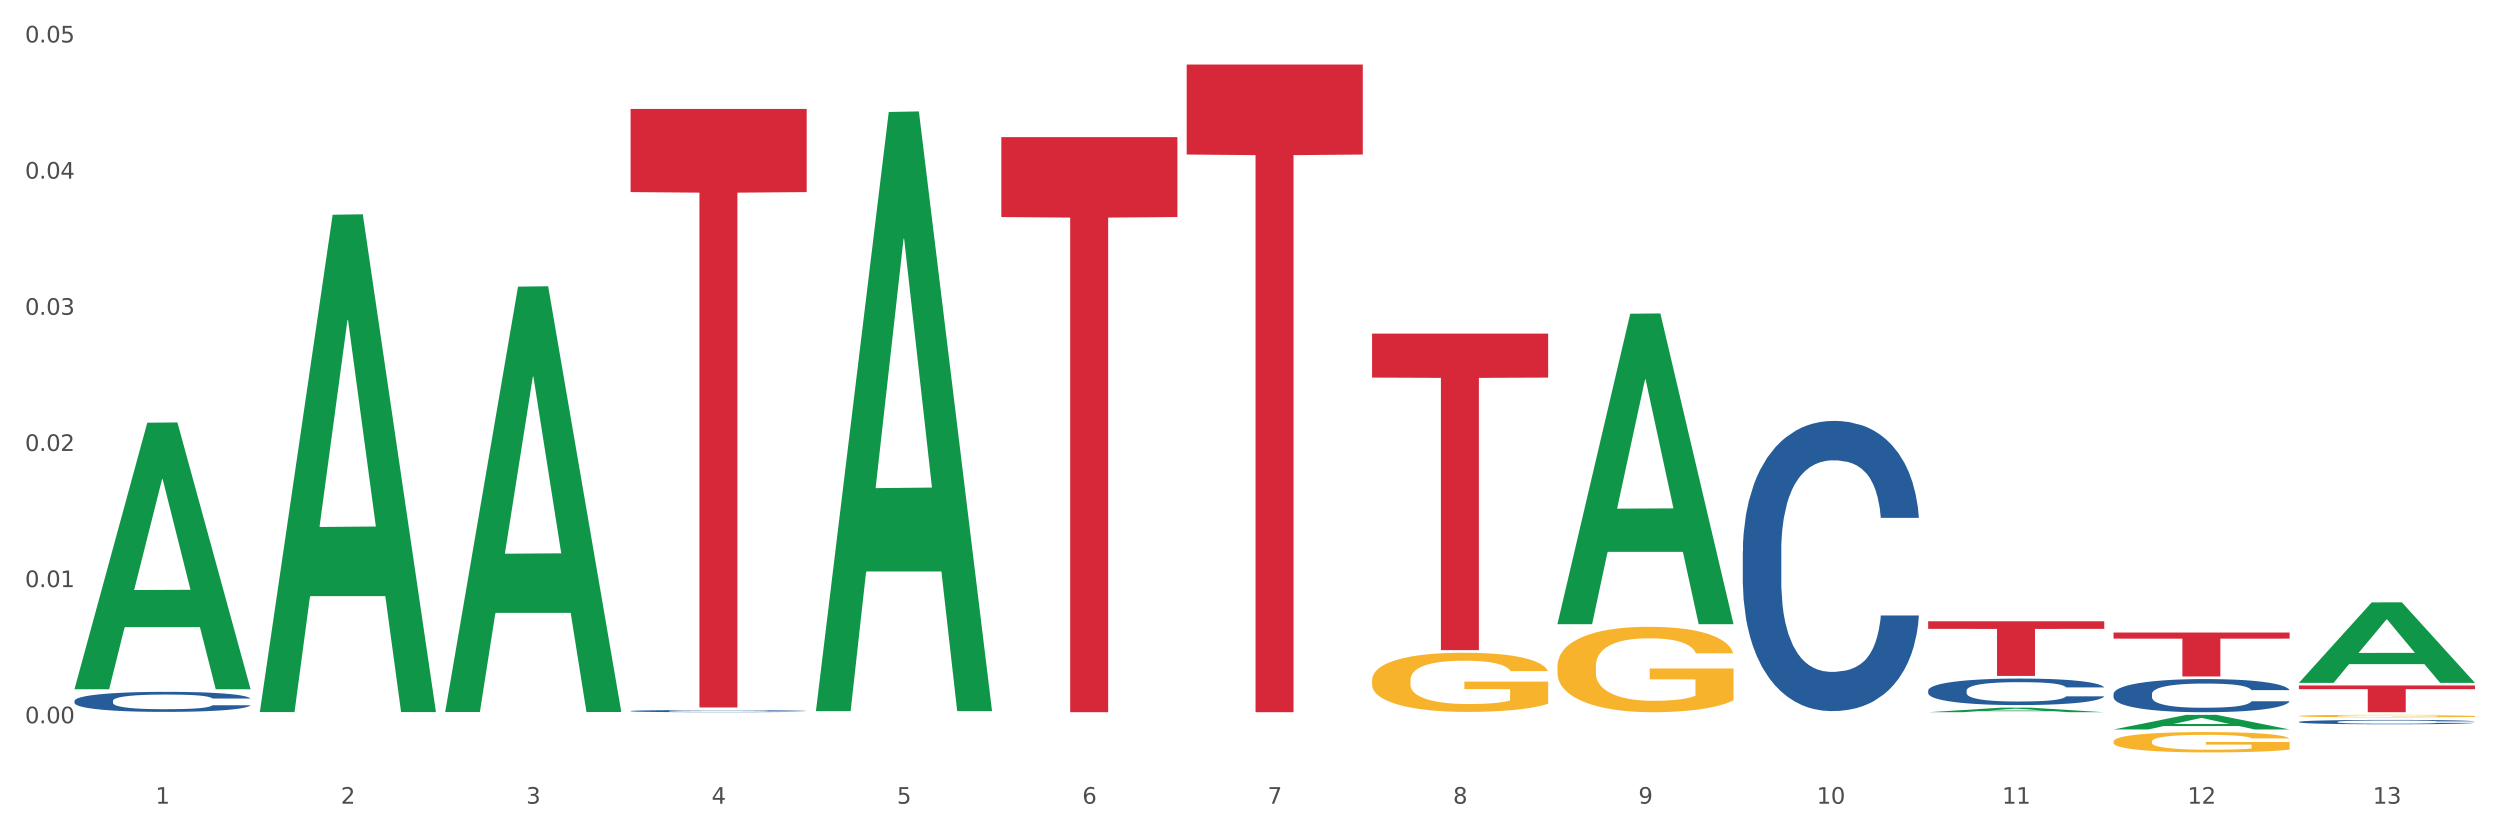 <?xml version="1.0" encoding="utf-8" standalone="no"?>
<!DOCTYPE svg PUBLIC "-//W3C//DTD SVG 1.1//EN"
  "http://www.w3.org/Graphics/SVG/1.1/DTD/svg11.dtd">
<svg xmlns:xlink="http://www.w3.org/1999/xlink" width="1080pt" height="360pt" viewBox="0 0 1080 360" xmlns="http://www.w3.org/2000/svg" version="1.1">
 <rect x="0" y="0" width="1080" height="360" fill="#333333" stroke="none"/>
 <defs>
  <style type="text/css">*{stroke-linejoin: round; stroke-linecap: butt}</style>
 </defs>
 <g id="figure_1">
  <g id="patch_1">
   <path d="M 0 360 
L 1080 360 
L 1080 0 
L 0 0 
z
" style="fill: #ffffff; stroke: #ffffff; stroke-linejoin: miter"/>
  </g>
  <g id="axes_1">
   <g id="matplotlib.axis_1">
    <g id="xtick_1">
     <g id="text_1">
      <!-- 1 -->
      <g style="fill: #4d4d4d" transform="translate(67.159 347.204) scale(0.096 -0.096)">
       <defs>
        <path id="DejaVuSans-31" d="M 794 531 
L 1825 531 
L 1825 4091 
L 703 3866 
L 703 4441 
L 1819 4666 
L 2450 4666 
L 2450 531 
L 3481 531 
L 3481 0 
L 794 0 
L 794 531 
z
" transform="scale(0.016)"/>
       </defs>
       <use xlink:href="#DejaVuSans-31"/>
      </g>
     </g>
    </g>
    <g id="xtick_2">
     <g id="text_2">
      <!-- 2 -->
      <g style="fill: #4d4d4d" transform="translate(147.238 347.204) scale(0.096 -0.096)">
       <defs>
        <path id="DejaVuSans-32" d="M 1228 531 
L 3431 531 
L 3431 0 
L 469 0 
L 469 531 
Q 828 903 1448 1529 
Q 2069 2156 2228 2338 
Q 2531 2678 2651 2914 
Q 2772 3150 2772 3378 
Q 2772 3750 2511 3984 
Q 2250 4219 1831 4219 
Q 1534 4219 1204 4116 
Q 875 4013 500 3803 
L 500 4441 
Q 881 4594 1212 4672 
Q 1544 4750 1819 4750 
Q 2544 4750 2975 4387 
Q 3406 4025 3406 3419 
Q 3406 3131 3298 2873 
Q 3191 2616 2906 2266 
Q 2828 2175 2409 1742 
Q 1991 1309 1228 531 
z
" transform="scale(0.016)"/>
       </defs>
       <use xlink:href="#DejaVuSans-32"/>
      </g>
     </g>
    </g>
    <g id="xtick_3">
     <g id="text_3">
      <!-- 3 -->
      <g style="fill: #4d4d4d" transform="translate(227.317 347.204) scale(0.096 -0.096)">
       <defs>
        <path id="DejaVuSans-33" d="M 2597 2516 
Q 3050 2419 3304 2112 
Q 3559 1806 3559 1356 
Q 3559 666 3084 287 
Q 2609 -91 1734 -91 
Q 1441 -91 1130 -33 
Q 819 25 488 141 
L 488 750 
Q 750 597 1062 519 
Q 1375 441 1716 441 
Q 2309 441 2620 675 
Q 2931 909 2931 1356 
Q 2931 1769 2642 2001 
Q 2353 2234 1838 2234 
L 1294 2234 
L 1294 2753 
L 1863 2753 
Q 2328 2753 2575 2939 
Q 2822 3125 2822 3475 
Q 2822 3834 2567 4026 
Q 2313 4219 1838 4219 
Q 1578 4219 1281 4162 
Q 984 4106 628 3988 
L 628 4550 
Q 988 4650 1302 4700 
Q 1616 4750 1894 4750 
Q 2613 4750 3031 4423 
Q 3450 4097 3450 3541 
Q 3450 3153 3228 2886 
Q 3006 2619 2597 2516 
z
" transform="scale(0.016)"/>
       </defs>
       <use xlink:href="#DejaVuSans-33"/>
      </g>
     </g>
    </g>
    <g id="xtick_4">
     <g id="text_4">
      <!-- 4 -->
      <g style="fill: #4d4d4d" transform="translate(307.396 347.204) scale(0.096 -0.096)">
       <defs>
        <path id="DejaVuSans-34" d="M 2419 4116 
L 825 1625 
L 2419 1625 
L 2419 4116 
z
M 2253 4666 
L 3047 4666 
L 3047 1625 
L 3713 1625 
L 3713 1100 
L 3047 1100 
L 3047 0 
L 2419 0 
L 2419 1100 
L 313 1100 
L 313 1709 
L 2253 4666 
z
" transform="scale(0.016)"/>
       </defs>
       <use xlink:href="#DejaVuSans-34"/>
      </g>
     </g>
    </g>
    <g id="xtick_5">
     <g id="text_5">
      <!-- 5 -->
      <g style="fill: #4d4d4d" transform="translate(387.475 347.204) scale(0.096 -0.096)">
       <defs>
        <path id="DejaVuSans-35" d="M 691 4666 
L 3169 4666 
L 3169 4134 
L 1269 4134 
L 1269 2991 
Q 1406 3038 1543 3061 
Q 1681 3084 1819 3084 
Q 2600 3084 3056 2656 
Q 3513 2228 3513 1497 
Q 3513 744 3044 326 
Q 2575 -91 1722 -91 
Q 1428 -91 1123 -41 
Q 819 9 494 109 
L 494 744 
Q 775 591 1075 516 
Q 1375 441 1709 441 
Q 2250 441 2565 725 
Q 2881 1009 2881 1497 
Q 2881 1984 2565 2268 
Q 2250 2553 1709 2553 
Q 1456 2553 1204 2497 
Q 953 2441 691 2322 
L 691 4666 
z
" transform="scale(0.016)"/>
       </defs>
       <use xlink:href="#DejaVuSans-35"/>
      </g>
     </g>
    </g>
    <g id="xtick_6">
     <g id="text_6">
      <!-- 6 -->
      <g style="fill: #4d4d4d" transform="translate(467.554 347.204) scale(0.096 -0.096)">
       <defs>
        <path id="DejaVuSans-36" d="M 2113 2584 
Q 1688 2584 1439 2293 
Q 1191 2003 1191 1497 
Q 1191 994 1439 701 
Q 1688 409 2113 409 
Q 2538 409 2786 701 
Q 3034 994 3034 1497 
Q 3034 2003 2786 2293 
Q 2538 2584 2113 2584 
z
M 3366 4563 
L 3366 3988 
Q 3128 4100 2886 4159 
Q 2644 4219 2406 4219 
Q 1781 4219 1451 3797 
Q 1122 3375 1075 2522 
Q 1259 2794 1537 2939 
Q 1816 3084 2150 3084 
Q 2853 3084 3261 2657 
Q 3669 2231 3669 1497 
Q 3669 778 3244 343 
Q 2819 -91 2113 -91 
Q 1303 -91 875 529 
Q 447 1150 447 2328 
Q 447 3434 972 4092 
Q 1497 4750 2381 4750 
Q 2619 4750 2861 4703 
Q 3103 4656 3366 4563 
z
" transform="scale(0.016)"/>
       </defs>
       <use xlink:href="#DejaVuSans-36"/>
      </g>
     </g>
    </g>
    <g id="xtick_7">
     <g id="text_7">
      <!-- 7 -->
      <g style="fill: #4d4d4d" transform="translate(547.634 347.204) scale(0.096 -0.096)">
       <defs>
        <path id="DejaVuSans-37" d="M 525 4666 
L 3525 4666 
L 3525 4397 
L 1831 0 
L 1172 0 
L 2766 4134 
L 525 4134 
L 525 4666 
z
" transform="scale(0.016)"/>
       </defs>
       <use xlink:href="#DejaVuSans-37"/>
      </g>
     </g>
    </g>
    <g id="xtick_8">
     <g id="text_8">
      <!-- 8 -->
      <g style="fill: #4d4d4d" transform="translate(627.713 347.204) scale(0.096 -0.096)">
       <defs>
        <path id="DejaVuSans-38" d="M 2034 2216 
Q 1584 2216 1326 1975 
Q 1069 1734 1069 1313 
Q 1069 891 1326 650 
Q 1584 409 2034 409 
Q 2484 409 2743 651 
Q 3003 894 3003 1313 
Q 3003 1734 2745 1975 
Q 2488 2216 2034 2216 
z
M 1403 2484 
Q 997 2584 770 2862 
Q 544 3141 544 3541 
Q 544 4100 942 4425 
Q 1341 4750 2034 4750 
Q 2731 4750 3128 4425 
Q 3525 4100 3525 3541 
Q 3525 3141 3298 2862 
Q 3072 2584 2669 2484 
Q 3125 2378 3379 2068 
Q 3634 1759 3634 1313 
Q 3634 634 3220 271 
Q 2806 -91 2034 -91 
Q 1263 -91 848 271 
Q 434 634 434 1313 
Q 434 1759 690 2068 
Q 947 2378 1403 2484 
z
M 1172 3481 
Q 1172 3119 1398 2916 
Q 1625 2713 2034 2713 
Q 2441 2713 2670 2916 
Q 2900 3119 2900 3481 
Q 2900 3844 2670 4047 
Q 2441 4250 2034 4250 
Q 1625 4250 1398 4047 
Q 1172 3844 1172 3481 
z
" transform="scale(0.016)"/>
       </defs>
       <use xlink:href="#DejaVuSans-38"/>
      </g>
     </g>
    </g>
    <g id="xtick_9">
     <g id="text_9">
      <!-- 9 -->
      <g style="fill: #4d4d4d" transform="translate(707.792 347.204) scale(0.096 -0.096)">
       <defs>
        <path id="DejaVuSans-39" d="M 703 97 
L 703 672 
Q 941 559 1184 500 
Q 1428 441 1663 441 
Q 2288 441 2617 861 
Q 2947 1281 2994 2138 
Q 2813 1869 2534 1725 
Q 2256 1581 1919 1581 
Q 1219 1581 811 2004 
Q 403 2428 403 3163 
Q 403 3881 828 4315 
Q 1253 4750 1959 4750 
Q 2769 4750 3195 4129 
Q 3622 3509 3622 2328 
Q 3622 1225 3098 567 
Q 2575 -91 1691 -91 
Q 1453 -91 1209 -44 
Q 966 3 703 97 
z
M 1959 2075 
Q 2384 2075 2632 2365 
Q 2881 2656 2881 3163 
Q 2881 3666 2632 3958 
Q 2384 4250 1959 4250 
Q 1534 4250 1286 3958 
Q 1038 3666 1038 3163 
Q 1038 2656 1286 2365 
Q 1534 2075 1959 2075 
z
" transform="scale(0.016)"/>
       </defs>
       <use xlink:href="#DejaVuSans-39"/>
      </g>
     </g>
    </g>
    <g id="xtick_10">
     <g id="text_10">
      <!-- 10 -->
      <g style="fill: #4d4d4d" transform="translate(784.817 347.204) scale(0.096 -0.096)">
       <defs>
        <path id="DejaVuSans-30" d="M 2034 4250 
Q 1547 4250 1301 3770 
Q 1056 3291 1056 2328 
Q 1056 1369 1301 889 
Q 1547 409 2034 409 
Q 2525 409 2770 889 
Q 3016 1369 3016 2328 
Q 3016 3291 2770 3770 
Q 2525 4250 2034 4250 
z
M 2034 4750 
Q 2819 4750 3233 4129 
Q 3647 3509 3647 2328 
Q 3647 1150 3233 529 
Q 2819 -91 2034 -91 
Q 1250 -91 836 529 
Q 422 1150 422 2328 
Q 422 3509 836 4129 
Q 1250 4750 2034 4750 
z
" transform="scale(0.016)"/>
       </defs>
       <use xlink:href="#DejaVuSans-31"/>
       <use xlink:href="#DejaVuSans-30" transform="translate(63.623 0)"/>
      </g>
     </g>
    </g>
    <g id="xtick_11">
     <g id="text_11">
      <!-- 11 -->
      <g style="fill: #4d4d4d" transform="translate(864.896 347.204) scale(0.096 -0.096)">
       <use xlink:href="#DejaVuSans-31"/>
       <use xlink:href="#DejaVuSans-31" transform="translate(63.623 0)"/>
      </g>
     </g>
    </g>
    <g id="xtick_12">
     <g id="text_12">
      <!-- 12 -->
      <g style="fill: #4d4d4d" transform="translate(944.975 347.204) scale(0.096 -0.096)">
       <use xlink:href="#DejaVuSans-31"/>
       <use xlink:href="#DejaVuSans-32" transform="translate(63.623 0)"/>
      </g>
     </g>
    </g>
    <g id="xtick_13">
     <g id="text_13">
      <!-- 13 -->
      <g style="fill: #4d4d4d" transform="translate(1025.054 347.204) scale(0.096 -0.096)">
       <use xlink:href="#DejaVuSans-31"/>
       <use xlink:href="#DejaVuSans-33" transform="translate(63.623 0)"/>
      </g>
     </g>
    </g>
    <g id="xtick_14"/>
    <g id="xtick_15"/>
    <g id="xtick_16"/>
    <g id="xtick_17"/>
    <g id="xtick_18"/>
    <g id="xtick_19"/>
    <g id="xtick_20"/>
    <g id="xtick_21"/>
    <g id="xtick_22"/>
    <g id="xtick_23"/>
    <g id="xtick_24"/>
    <g id="xtick_25"/>
   </g>
   <g id="matplotlib.axis_2">
    <g id="ytick_1">
     <g id="text_14">
      <!-- 0.00 -->
      <g style="fill: #4d4d4d" transform="translate(10.8 312.454) scale(0.096 -0.096)">
       <defs>
        <path id="DejaVuSans-2e" d="M 684 794 
L 1344 794 
L 1344 0 
L 684 0 
L 684 794 
z
" transform="scale(0.016)"/>
       </defs>
       <use xlink:href="#DejaVuSans-30"/>
       <use xlink:href="#DejaVuSans-2e" transform="translate(63.623 0)"/>
       <use xlink:href="#DejaVuSans-30" transform="translate(95.41 0)"/>
       <use xlink:href="#DejaVuSans-30" transform="translate(159.033 0)"/>
      </g>
     </g>
    </g>
    <g id="ytick_2">
     <g id="text_15">
      <!-- 0.01 -->
      <g style="fill: #4d4d4d" transform="translate(10.8 253.633) scale(0.096 -0.096)">
       <use xlink:href="#DejaVuSans-30"/>
       <use xlink:href="#DejaVuSans-2e" transform="translate(63.623 0)"/>
       <use xlink:href="#DejaVuSans-30" transform="translate(95.41 0)"/>
       <use xlink:href="#DejaVuSans-31" transform="translate(159.033 0)"/>
      </g>
     </g>
    </g>
    <g id="ytick_3">
     <g id="text_16">
      <!-- 0.02 -->
      <g style="fill: #4d4d4d" transform="translate(10.8 194.813) scale(0.096 -0.096)">
       <use xlink:href="#DejaVuSans-30"/>
       <use xlink:href="#DejaVuSans-2e" transform="translate(63.623 0)"/>
       <use xlink:href="#DejaVuSans-30" transform="translate(95.41 0)"/>
       <use xlink:href="#DejaVuSans-32" transform="translate(159.033 0)"/>
      </g>
     </g>
    </g>
    <g id="ytick_4">
     <g id="text_17">
      <!-- 0.03 -->
      <g style="fill: #4d4d4d" transform="translate(10.8 135.992) scale(0.096 -0.096)">
       <use xlink:href="#DejaVuSans-30"/>
       <use xlink:href="#DejaVuSans-2e" transform="translate(63.623 0)"/>
       <use xlink:href="#DejaVuSans-30" transform="translate(95.41 0)"/>
       <use xlink:href="#DejaVuSans-33" transform="translate(159.033 0)"/>
      </g>
     </g>
    </g>
    <g id="ytick_5">
     <g id="text_18">
      <!-- 0.04 -->
      <g style="fill: #4d4d4d" transform="translate(10.8 77.171) scale(0.096 -0.096)">
       <use xlink:href="#DejaVuSans-30"/>
       <use xlink:href="#DejaVuSans-2e" transform="translate(63.623 0)"/>
       <use xlink:href="#DejaVuSans-30" transform="translate(95.41 0)"/>
       <use xlink:href="#DejaVuSans-34" transform="translate(159.033 0)"/>
      </g>
     </g>
    </g>
    <g id="ytick_6">
     <g id="text_19">
      <!-- 0.05 -->
      <g style="fill: #4d4d4d" transform="translate(10.8 18.351) scale(0.096 -0.096)">
       <use xlink:href="#DejaVuSans-30"/>
       <use xlink:href="#DejaVuSans-2e" transform="translate(63.623 0)"/>
       <use xlink:href="#DejaVuSans-30" transform="translate(95.41 0)"/>
       <use xlink:href="#DejaVuSans-35" transform="translate(159.033 0)"/>
      </g>
     </g>
    </g>
    <g id="ytick_7"/>
    <g id="ytick_8"/>
    <g id="ytick_9"/>
    <g id="ytick_10"/>
    <g id="ytick_11"/>
   </g>
   <g id="PolyCollection_1">
    <path d="M 32.175 297.533 
L 32.253 297.425 
L 63.625 182.605 
L 76.644 182.497 
L 108.25 297.75 
L 93.192 297.75 
L 86.369 270.911 
L 53.978 270.911 
L 53.743 271.344 
L 47.155 297.75 
L 32.175 297.75 
L 32.175 297.533 
L 58.056 254.895 
L 82.291 254.787 
L 70.291 207.062 
L 70.134 206.846 
L 69.977 207.171 
L 57.978 254.787 
L 58.056 254.895 
L 32.175 297.533 
z
" clip-path="url(#p157eb6a5cd)" style="fill: #109648"/>
    <path d="M 993.125 296.129 
L 1069.2 296.129 
L 1069.2 297.735 
L 1039.275 297.746 
L 1039.275 307.683 
L 1022.87 307.683 
L 1022.87 297.746 
L 993.125 297.735 
L 993.125 296.14 
L 993.125 296.129 
z
" clip-path="url(#p157eb6a5cd)" style="fill: #d62839"/>
    <path d="M 913.046 273.251 
L 989.121 273.251 
L 989.121 275.888 
L 959.196 275.906 
L 959.196 292.229 
L 942.791 292.229 
L 942.791 275.906 
L 913.046 275.888 
L 913.046 273.269 
L 913.046 273.251 
z
" clip-path="url(#p157eb6a5cd)" style="fill: #d62839"/>
    <path d="M 993.125 309.303 
L 993.215 309.302 
L 993.215 309.267 
L 993.394 309.236 
L 994.292 309.163 
L 995.64 309.102 
L 996.628 309.07 
L 997.616 309.043 
L 998.783 309.017 
L 1000.22 308.989 
L 1002.825 308.949 
L 1004.442 308.929 
L 1006.418 308.907 
L 1010.01 308.876 
L 1012.615 308.858 
L 1015.31 308.843 
L 1019.711 308.826 
L 1022.585 308.818 
L 1025.639 308.812 
L 1029.321 308.808 
L 1032.105 308.807 
L 1038.213 308.81 
L 1043.422 308.819 
L 1045.937 308.826 
L 1049.171 308.837 
L 1050.877 308.845 
L 1053.662 308.861 
L 1056.536 308.881 
L 1058.512 308.899 
L 1061.476 308.932 
L 1063.721 308.966 
L 1065.787 309.007 
L 1066.865 309.035 
L 1067.673 309.062 
L 1068.392 309.092 
L 1069.11 309.14 
L 1052.943 309.14 
L 1052.314 309.106 
L 1051.326 309.074 
L 1049.889 309.042 
L 1048.632 309.023 
L 1046.476 308.998 
L 1044.5 308.982 
L 1042.434 308.971 
L 1039.92 308.961 
L 1037.944 308.956 
L 1035.159 308.952 
L 1029.68 308.953 
L 1025.998 308.961 
L 1023.483 308.971 
L 1021.866 308.979 
L 1020.429 308.989 
L 1018.813 309.003 
L 1016.926 309.024 
L 1015.579 309.042 
L 1014.232 309.066 
L 1013.154 309.089 
L 1012.166 309.117 
L 1011.358 309.146 
L 1010.729 309.177 
L 1010.19 309.214 
L 1009.741 309.276 
L 1009.741 309.41 
L 1009.921 309.44 
L 1010.37 309.481 
L 1010.909 309.511 
L 1011.807 309.547 
L 1012.615 309.572 
L 1014.142 309.607 
L 1015.849 309.636 
L 1017.196 309.655 
L 1018.543 309.671 
L 1020.878 309.692 
L 1023.483 309.71 
L 1025.728 309.721 
L 1028.782 309.731 
L 1030.848 309.735 
L 1032.644 309.736 
L 1037.045 309.736 
L 1040.189 309.734 
L 1043.692 309.727 
L 1046.386 309.718 
L 1048.632 309.707 
L 1051.147 309.689 
L 1052.763 309.673 
L 1052.763 309.468 
L 1033.004 309.467 
L 1033.004 309.331 
L 1069.2 309.331 
L 1069.2 309.731 
L 1067.673 309.751 
L 1065.967 309.77 
L 1064.17 309.786 
L 1061.476 309.807 
L 1058.242 309.827 
L 1055.368 309.84 
L 1052.314 309.852 
L 1048.722 309.863 
L 1044.051 309.873 
L 1041.177 309.877 
L 1037.584 309.88 
L 1033.363 309.881 
L 1029.68 309.879 
L 1026.088 309.874 
L 1022.315 309.865 
L 1018.633 309.852 
L 1015.849 309.839 
L 1013.064 309.824 
L 1010.1 309.803 
L 1007.765 309.784 
L 1005.969 309.766 
L 1003.993 309.743 
L 1001.837 309.714 
L 1000.22 309.687 
L 998.783 309.66 
L 997.256 309.625 
L 996.179 309.594 
L 995.101 309.556 
L 994.472 309.528 
L 993.754 309.483 
L 993.215 309.422 
L 993.125 309.303 
z
" clip-path="url(#p157eb6a5cd)" style="fill: #f7b32b"/>
    <path d="M 913.046 320.32 
L 913.135 320.312 
L 913.135 320.023 
L 913.315 319.774 
L 914.213 319.172 
L 915.561 318.674 
L 916.549 318.409 
L 917.537 318.192 
L 918.704 317.975 
L 920.141 317.75 
L 922.746 317.421 
L 924.363 317.252 
L 926.339 317.076 
L 929.931 316.819 
L 932.536 316.674 
L 935.231 316.554 
L 939.632 316.409 
L 942.506 316.345 
L 945.559 316.297 
L 949.242 316.264 
L 952.026 316.256 
L 958.134 316.281 
L 963.343 316.353 
L 965.858 316.409 
L 969.092 316.505 
L 970.798 316.57 
L 973.582 316.698 
L 976.457 316.867 
L 978.433 317.011 
L 981.397 317.284 
L 983.642 317.557 
L 985.708 317.895 
L 986.786 318.128 
L 987.594 318.345 
L 988.312 318.593 
L 989.031 318.987 
L 972.864 318.987 
L 972.235 318.706 
L 971.247 318.441 
L 969.81 318.184 
L 968.553 318.023 
L 966.397 317.822 
L 964.421 317.694 
L 962.355 317.598 
L 959.84 317.517 
L 957.864 317.477 
L 955.08 317.445 
L 949.601 317.453 
L 945.919 317.517 
L 943.404 317.598 
L 941.787 317.67 
L 940.35 317.75 
L 938.733 317.863 
L 936.847 318.031 
L 935.5 318.184 
L 934.153 318.377 
L 933.075 318.569 
L 932.087 318.794 
L 931.279 319.035 
L 930.65 319.284 
L 930.111 319.589 
L 929.662 320.095 
L 929.662 321.195 
L 929.841 321.444 
L 930.291 321.774 
L 930.829 322.023 
L 931.728 322.32 
L 932.536 322.521 
L 934.063 322.81 
L 935.769 323.051 
L 937.117 323.203 
L 938.464 323.332 
L 940.799 323.508 
L 943.404 323.653 
L 945.649 323.741 
L 948.703 323.822 
L 950.769 323.854 
L 952.565 323.87 
L 956.966 323.87 
L 960.11 323.846 
L 963.613 323.789 
L 966.307 323.717 
L 968.553 323.629 
L 971.068 323.484 
L 972.684 323.348 
L 972.684 321.669 
L 952.925 321.661 
L 952.925 320.545 
L 989.121 320.545 
L 989.121 323.822 
L 987.594 323.99 
L 985.887 324.143 
L 984.091 324.279 
L 981.397 324.448 
L 978.163 324.609 
L 975.289 324.721 
L 972.235 324.817 
L 968.643 324.906 
L 963.972 324.986 
L 961.098 325.018 
L 957.505 325.042 
L 953.284 325.05 
L 949.601 325.034 
L 946.009 324.994 
L 942.236 324.922 
L 938.554 324.817 
L 935.769 324.713 
L 932.985 324.585 
L 930.021 324.416 
L 927.686 324.255 
L 925.89 324.111 
L 923.914 323.926 
L 921.758 323.685 
L 920.141 323.468 
L 918.704 323.243 
L 917.177 322.954 
L 916.099 322.705 
L 915.022 322.392 
L 914.393 322.159 
L 913.674 321.798 
L 913.135 321.292 
L 913.046 320.32 
z
" clip-path="url(#p157eb6a5cd)" style="fill: #f7b32b"/>
    <path d="M 672.808 287.835 
L 672.898 287.801 
L 672.898 286.588 
L 673.078 285.543 
L 673.976 283.016 
L 675.323 280.927 
L 676.311 279.815 
L 677.299 278.905 
L 678.467 277.995 
L 679.904 277.051 
L 682.508 275.67 
L 684.125 274.962 
L 686.101 274.221 
L 689.694 273.142 
L 692.299 272.536 
L 694.993 272.03 
L 699.394 271.424 
L 702.268 271.154 
L 705.322 270.952 
L 709.005 270.817 
L 711.789 270.783 
L 717.896 270.885 
L 723.106 271.188 
L 725.621 271.424 
L 728.854 271.828 
L 730.561 272.098 
L 733.345 272.637 
L 736.219 273.345 
L 738.195 273.951 
L 741.159 275.097 
L 743.405 276.243 
L 745.47 277.658 
L 746.548 278.635 
L 747.357 279.545 
L 748.075 280.59 
L 748.794 282.241 
L 732.626 282.241 
L 731.998 281.061 
L 731.01 279.949 
L 729.573 278.871 
L 728.315 278.197 
L 726.16 277.355 
L 724.184 276.815 
L 722.118 276.411 
L 719.603 276.074 
L 717.627 275.906 
L 714.843 275.771 
L 709.364 275.804 
L 705.681 276.074 
L 703.166 276.411 
L 701.55 276.714 
L 700.113 277.051 
L 698.496 277.523 
L 696.61 278.231 
L 695.263 278.871 
L 693.915 279.68 
L 692.837 280.489 
L 691.849 281.432 
L 691.041 282.443 
L 690.412 283.488 
L 689.873 284.768 
L 689.424 286.891 
L 689.424 291.508 
L 689.604 292.553 
L 690.053 293.934 
L 690.592 294.979 
L 691.49 296.226 
L 692.299 297.068 
L 693.825 298.281 
L 695.532 299.292 
L 696.879 299.933 
L 698.226 300.472 
L 700.562 301.213 
L 703.166 301.82 
L 705.412 302.19 
L 708.466 302.527 
L 710.531 302.662 
L 712.328 302.73 
L 716.729 302.73 
L 719.872 302.628 
L 723.375 302.393 
L 726.07 302.089 
L 728.315 301.719 
L 730.83 301.112 
L 732.447 300.539 
L 732.447 293.496 
L 712.687 293.462 
L 712.687 288.778 
L 748.883 288.778 
L 748.883 302.527 
L 747.357 303.235 
L 745.65 303.875 
L 743.854 304.448 
L 741.159 305.156 
L 737.926 305.83 
L 735.052 306.302 
L 731.998 306.706 
L 728.405 307.077 
L 723.735 307.414 
L 720.86 307.548 
L 717.268 307.65 
L 713.046 307.683 
L 709.364 307.616 
L 705.771 307.447 
L 701.999 307.144 
L 698.316 306.706 
L 695.532 306.268 
L 692.748 305.729 
L 689.784 305.021 
L 687.448 304.347 
L 685.652 303.74 
L 683.676 302.965 
L 681.52 301.954 
L 679.904 301.045 
L 678.467 300.101 
L 676.94 298.888 
L 675.862 297.843 
L 674.784 296.529 
L 674.155 295.552 
L 673.437 294.035 
L 672.898 291.912 
L 672.808 287.835 
z
" clip-path="url(#p157eb6a5cd)" style="fill: #f7b32b"/>
    <path d="M 832.967 268.386 
L 909.042 268.386 
L 909.042 271.669 
L 879.116 271.692 
L 879.116 292.014 
L 862.712 292.014 
L 862.712 271.692 
L 832.967 271.669 
L 832.967 268.408 
L 832.967 268.386 
z
" clip-path="url(#p157eb6a5cd)" style="fill: #d62839"/>
    <path d="M 592.729 144.115 
L 668.804 144.115 
L 668.804 163.118 
L 638.879 163.246 
L 638.879 280.859 
L 622.474 280.859 
L 622.474 163.246 
L 592.729 163.118 
L 592.729 144.243 
L 592.729 144.115 
z
" clip-path="url(#p157eb6a5cd)" style="fill: #d62839"/>
    <path d="M 512.65 27.877 
L 588.725 27.877 
L 588.725 66.761 
L 558.8 67.024 
L 558.8 307.683 
L 542.395 307.683 
L 542.395 67.024 
L 512.65 66.761 
L 512.65 28.14 
L 512.65 27.877 
z
" clip-path="url(#p157eb6a5cd)" style="fill: #d62839"/>
    <path d="M 432.571 59.245 
L 508.646 59.245 
L 508.646 93.77 
L 478.721 94.003 
L 478.721 307.683 
L 462.316 307.683 
L 462.316 94.003 
L 432.571 93.77 
L 432.571 59.479 
L 432.571 59.245 
z
" clip-path="url(#p157eb6a5cd)" style="fill: #d62839"/>
    <path d="M 272.412 47.051 
L 348.488 47.051 
L 348.488 82.982 
L 318.562 83.225 
L 318.562 305.611 
L 302.157 305.611 
L 302.157 83.225 
L 272.412 82.982 
L 272.412 47.294 
L 272.412 47.051 
z
" clip-path="url(#p157eb6a5cd)" style="fill: #d62839"/>
    <path d="M 32.175 302.766 
L 32.265 302.759 
L 32.265 302.537 
L 32.535 302.236 
L 33.524 301.682 
L 34.783 301.263 
L 36.941 300.772 
L 38.11 300.567 
L 39.639 300.337 
L 42.786 299.965 
L 46.383 299.649 
L 48.901 299.475 
L 50.789 299.364 
L 55.016 299.166 
L 57.443 299.079 
L 59.961 299.008 
L 62.119 298.96 
L 65.716 298.905 
L 68.594 298.881 
L 71.921 298.873 
L 74.709 298.881 
L 78.396 298.913 
L 83.791 299.008 
L 85.859 299.063 
L 88.647 299.158 
L 91.524 299.285 
L 93.862 299.411 
L 96.56 299.593 
L 99.348 299.831 
L 102.045 300.132 
L 103.934 300.408 
L 105.463 300.701 
L 106.811 301.057 
L 107.801 301.445 
L 108.25 301.769 
L 91.794 301.769 
L 91.345 301.477 
L 90.445 301.16 
L 89.546 300.947 
L 88.557 300.772 
L 87.028 300.575 
L 85.679 300.448 
L 83.431 300.298 
L 81.363 300.203 
L 79.655 300.147 
L 77.586 300.1 
L 73.18 300.052 
L 70.033 300.052 
L 68.054 300.068 
L 65.627 300.108 
L 63.558 300.163 
L 61.13 300.258 
L 59.242 300.361 
L 57.354 300.495 
L 56.274 300.59 
L 54.656 300.765 
L 53.577 300.907 
L 52.138 301.152 
L 51.329 301.326 
L 49.89 301.777 
L 49.26 302.11 
L 48.991 302.339 
L 48.811 302.592 
L 48.811 303.827 
L 49.35 304.381 
L 49.8 304.618 
L 50.519 304.887 
L 51.868 305.235 
L 53.847 305.575 
L 55.915 305.821 
L 57.623 305.971 
L 59.242 306.082 
L 60.861 306.169 
L 62.839 306.248 
L 64.457 306.296 
L 66.885 306.343 
L 69.763 306.367 
L 72.011 306.367 
L 76.597 306.327 
L 78.665 306.288 
L 80.644 306.232 
L 82.802 306.145 
L 84.51 306.05 
L 85.5 305.979 
L 87.118 305.829 
L 88.377 305.67 
L 89.456 305.488 
L 90.176 305.33 
L 90.985 305.093 
L 91.614 304.824 
L 91.794 304.681 
L 108.25 304.681 
L 107.89 304.966 
L 107.261 305.243 
L 106.002 305.615 
L 105.013 305.829 
L 103.484 306.09 
L 101.866 306.311 
L 99.618 306.557 
L 97.549 306.739 
L 95.391 306.897 
L 93.053 307.039 
L 88.827 307.237 
L 87.298 307.293 
L 84.061 307.388 
L 81.543 307.443 
L 77.856 307.498 
L 74.079 307.53 
L 70.123 307.538 
L 66.616 307.522 
L 62.749 307.475 
L 60.321 307.427 
L 57.623 307.356 
L 54.476 307.245 
L 51.509 307.111 
L 48.721 306.952 
L 46.113 306.77 
L 43.685 306.565 
L 40.538 306.224 
L 38.2 305.892 
L 36.491 305.583 
L 35.322 305.322 
L 34.153 304.99 
L 33.524 304.76 
L 32.535 304.207 
L 32.175 303.692 
L 32.175 302.766 
z
" clip-path="url(#p157eb6a5cd)" style="fill: #255c99"/>
    <path d="M 272.412 307.161 
L 272.502 307.16 
L 272.502 307.136 
L 272.772 307.103 
L 273.761 307.042 
L 275.02 306.996 
L 277.178 306.943 
L 278.347 306.92 
L 279.876 306.895 
L 283.023 306.854 
L 286.62 306.82 
L 289.138 306.801 
L 291.027 306.788 
L 295.253 306.767 
L 297.681 306.757 
L 300.199 306.749 
L 302.357 306.744 
L 305.954 306.738 
L 308.831 306.736 
L 312.159 306.735 
L 314.946 306.736 
L 318.633 306.739 
L 324.028 306.749 
L 326.097 306.755 
L 328.884 306.766 
L 331.762 306.78 
L 334.1 306.794 
L 336.798 306.814 
L 339.585 306.84 
L 342.283 306.872 
L 344.171 306.903 
L 345.7 306.935 
L 347.049 306.974 
L 348.038 307.016 
L 348.488 307.052 
L 332.032 307.052 
L 331.582 307.02 
L 330.683 306.985 
L 329.784 306.962 
L 328.794 306.943 
L 327.266 306.921 
L 325.917 306.907 
L 323.669 306.891 
L 321.601 306.88 
L 319.892 306.874 
L 317.824 306.869 
L 313.418 306.864 
L 310.27 306.864 
L 308.292 306.865 
L 305.864 306.87 
L 303.796 306.876 
L 301.368 306.886 
L 299.479 306.898 
L 297.591 306.912 
L 296.512 306.923 
L 294.893 306.942 
L 293.814 306.957 
L 292.375 306.984 
L 291.566 307.003 
L 290.127 307.053 
L 289.498 307.089 
L 289.228 307.114 
L 289.048 307.142 
L 289.048 307.277 
L 289.588 307.338 
L 290.037 307.364 
L 290.757 307.393 
L 292.106 307.431 
L 294.084 307.468 
L 296.152 307.495 
L 297.861 307.512 
L 299.479 307.524 
L 301.098 307.533 
L 303.076 307.542 
L 304.695 307.547 
L 307.123 307.552 
L 310 307.555 
L 312.249 307.555 
L 316.835 307.551 
L 318.903 307.546 
L 320.881 307.54 
L 323.039 307.531 
L 324.748 307.52 
L 325.737 307.513 
L 327.356 307.496 
L 328.615 307.479 
L 329.694 307.459 
L 330.413 307.442 
L 331.222 307.416 
L 331.852 307.386 
L 332.032 307.37 
L 348.488 307.37 
L 348.128 307.402 
L 347.498 307.432 
L 346.24 307.473 
L 345.25 307.496 
L 343.722 307.525 
L 342.103 307.549 
L 339.855 307.576 
L 337.787 307.596 
L 335.629 307.613 
L 333.291 307.629 
L 329.064 307.65 
L 327.535 307.656 
L 324.298 307.667 
L 321.78 307.673 
L 318.094 307.679 
L 314.317 307.682 
L 310.36 307.683 
L 306.853 307.681 
L 302.986 307.676 
L 300.558 307.671 
L 297.861 307.663 
L 294.713 307.651 
L 291.746 307.636 
L 288.958 307.619 
L 286.351 307.599 
L 283.923 307.577 
L 280.775 307.539 
L 278.437 307.503 
L 276.729 307.469 
L 275.56 307.441 
L 274.391 307.404 
L 273.761 307.379 
L 272.772 307.319 
L 272.412 307.262 
L 272.412 307.161 
z
" clip-path="url(#p157eb6a5cd)" style="fill: #255c99"/>
    <path d="M 752.887 238.158 
L 752.977 238.043 
L 752.977 234.837 
L 753.247 230.486 
L 754.236 222.47 
L 755.495 216.401 
L 757.653 209.302 
L 758.822 206.325 
L 760.351 203.004 
L 763.498 197.622 
L 767.095 193.042 
L 769.613 190.523 
L 771.501 188.92 
L 775.728 186.057 
L 778.156 184.798 
L 780.674 183.767 
L 782.832 183.08 
L 786.429 182.278 
L 789.306 181.935 
L 792.633 181.82 
L 795.421 181.935 
L 799.108 182.393 
L 804.503 183.767 
L 806.572 184.569 
L 809.359 185.943 
L 812.237 187.775 
L 814.575 189.607 
L 817.273 192.241 
L 820.06 195.676 
L 822.758 200.027 
L 824.646 204.035 
L 826.175 208.271 
L 827.524 213.424 
L 828.513 219.035 
L 828.963 223.73 
L 812.507 223.73 
L 812.057 219.493 
L 811.158 214.913 
L 810.258 211.821 
L 809.269 209.302 
L 807.741 206.439 
L 806.392 204.607 
L 804.144 202.432 
L 802.075 201.058 
L 800.367 200.256 
L 798.299 199.569 
L 793.892 198.882 
L 790.745 198.882 
L 788.767 199.111 
L 786.339 199.683 
L 784.271 200.485 
L 781.843 201.859 
L 779.954 203.348 
L 778.066 205.294 
L 776.987 206.668 
L 775.368 209.188 
L 774.289 211.249 
L 772.85 214.798 
L 772.041 217.318 
L 770.602 223.844 
L 769.973 228.654 
L 769.703 231.974 
L 769.523 235.639 
L 769.523 253.502 
L 770.063 261.517 
L 770.512 264.952 
L 771.232 268.846 
L 772.581 273.884 
L 774.559 278.808 
L 776.627 282.357 
L 778.336 284.533 
L 779.954 286.136 
L 781.573 287.396 
L 783.551 288.541 
L 785.17 289.228 
L 787.598 289.915 
L 790.475 290.258 
L 792.723 290.258 
L 797.31 289.686 
L 799.378 289.113 
L 801.356 288.312 
L 803.514 287.052 
L 805.223 285.678 
L 806.212 284.647 
L 807.831 282.472 
L 809.089 280.182 
L 810.169 277.548 
L 810.888 275.258 
L 811.697 271.823 
L 812.327 267.93 
L 812.507 265.868 
L 828.963 265.868 
L 828.603 269.991 
L 827.973 273.998 
L 826.714 279.38 
L 825.725 282.472 
L 824.197 286.251 
L 822.578 289.457 
L 820.33 293.006 
L 818.262 295.64 
L 816.104 297.93 
L 813.765 299.991 
L 809.539 302.854 
L 808.01 303.656 
L 804.773 305.03 
L 802.255 305.831 
L 798.568 306.633 
L 794.792 307.091 
L 790.835 307.205 
L 787.328 306.976 
L 783.461 306.289 
L 781.033 305.602 
L 778.336 304.572 
L 775.188 302.969 
L 772.221 301.022 
L 769.433 298.732 
L 766.825 296.098 
L 764.398 293.121 
L 761.25 288.197 
L 758.912 283.388 
L 757.204 278.922 
L 756.035 275.143 
L 754.866 270.334 
L 754.236 267.013 
L 753.247 258.998 
L 752.887 251.555 
L 752.887 238.158 
z
" clip-path="url(#p157eb6a5cd)" style="fill: #255c99"/>
    <path d="M 592.729 293.801 
L 592.819 293.778 
L 592.819 292.937 
L 592.999 292.213 
L 593.897 290.461 
L 595.244 289.013 
L 596.232 288.242 
L 597.22 287.612 
L 598.388 286.981 
L 599.825 286.327 
L 602.429 285.369 
L 604.046 284.879 
L 606.022 284.365 
L 609.615 283.618 
L 612.219 283.197 
L 614.914 282.847 
L 619.315 282.426 
L 622.189 282.24 
L 625.243 282.099 
L 628.925 282.006 
L 631.71 281.983 
L 637.817 282.053 
L 643.027 282.263 
L 645.542 282.426 
L 648.775 282.707 
L 650.482 282.894 
L 653.266 283.267 
L 656.14 283.758 
L 658.116 284.178 
L 661.08 284.972 
L 663.325 285.766 
L 665.391 286.747 
L 666.469 287.425 
L 667.277 288.055 
L 667.996 288.779 
L 668.714 289.924 
L 652.547 289.924 
L 651.919 289.106 
L 650.931 288.336 
L 649.494 287.588 
L 648.236 287.121 
L 646.08 286.537 
L 644.105 286.163 
L 642.039 285.883 
L 639.524 285.65 
L 637.548 285.533 
L 634.764 285.439 
L 629.285 285.463 
L 625.602 285.65 
L 623.087 285.883 
L 621.471 286.093 
L 620.033 286.327 
L 618.417 286.654 
L 616.531 287.144 
L 615.183 287.588 
L 613.836 288.149 
L 612.758 288.709 
L 611.77 289.363 
L 610.962 290.064 
L 610.333 290.788 
L 609.794 291.676 
L 609.345 293.147 
L 609.345 296.347 
L 609.525 297.071 
L 609.974 298.028 
L 610.513 298.752 
L 611.411 299.617 
L 612.219 300.201 
L 613.746 301.041 
L 615.453 301.742 
L 616.8 302.186 
L 618.147 302.56 
L 620.483 303.073 
L 623.087 303.494 
L 625.333 303.751 
L 628.386 303.984 
L 630.452 304.078 
L 632.249 304.124 
L 636.65 304.124 
L 639.793 304.054 
L 643.296 303.891 
L 645.991 303.681 
L 648.236 303.424 
L 650.751 303.003 
L 652.368 302.606 
L 652.368 297.725 
L 632.608 297.701 
L 632.608 294.455 
L 668.804 294.455 
L 668.804 303.984 
L 667.277 304.475 
L 665.571 304.919 
L 663.774 305.316 
L 661.08 305.806 
L 657.847 306.273 
L 654.972 306.6 
L 651.919 306.88 
L 648.326 307.137 
L 643.655 307.371 
L 640.781 307.464 
L 637.189 307.534 
L 632.967 307.558 
L 629.285 307.511 
L 625.692 307.394 
L 621.92 307.184 
L 618.237 306.88 
L 615.453 306.577 
L 612.668 306.203 
L 609.705 305.713 
L 607.369 305.246 
L 605.573 304.825 
L 603.597 304.288 
L 601.441 303.587 
L 599.825 302.957 
L 598.388 302.303 
L 596.861 301.462 
L 595.783 300.738 
L 594.705 299.827 
L 594.076 299.15 
L 593.358 298.099 
L 592.819 296.627 
L 592.729 293.801 
z
" clip-path="url(#p157eb6a5cd)" style="fill: #f7b32b"/>
    <path d="M 913.046 299.792 
L 913.136 299.779 
L 913.136 299.412 
L 913.405 298.915 
L 914.395 297.999 
L 915.653 297.305 
L 917.812 296.494 
L 918.981 296.154 
L 920.509 295.774 
L 923.657 295.159 
L 927.254 294.635 
L 929.771 294.348 
L 931.66 294.164 
L 935.886 293.837 
L 938.314 293.693 
L 940.832 293.575 
L 942.99 293.497 
L 946.587 293.405 
L 949.465 293.366 
L 952.792 293.353 
L 955.579 293.366 
L 959.266 293.418 
L 964.662 293.575 
L 966.73 293.667 
L 969.518 293.824 
L 972.395 294.033 
L 974.733 294.243 
L 977.431 294.544 
L 980.218 294.936 
L 982.916 295.434 
L 984.805 295.892 
L 986.333 296.376 
L 987.682 296.965 
L 988.671 297.606 
L 989.121 298.143 
L 972.665 298.143 
L 972.215 297.659 
L 971.316 297.135 
L 970.417 296.782 
L 969.428 296.494 
L 967.899 296.167 
L 966.55 295.957 
L 964.302 295.709 
L 962.234 295.552 
L 960.525 295.46 
L 958.457 295.381 
L 954.051 295.303 
L 950.903 295.303 
L 948.925 295.329 
L 946.497 295.395 
L 944.429 295.486 
L 942.001 295.643 
L 940.113 295.813 
L 938.224 296.036 
L 937.145 296.193 
L 935.527 296.481 
L 934.447 296.716 
L 933.009 297.122 
L 932.199 297.41 
L 930.761 298.156 
L 930.131 298.706 
L 929.861 299.085 
L 929.681 299.504 
L 929.681 301.545 
L 930.221 302.461 
L 930.671 302.854 
L 931.39 303.299 
L 932.739 303.875 
L 934.717 304.438 
L 936.785 304.843 
L 938.494 305.092 
L 940.113 305.275 
L 941.731 305.419 
L 943.71 305.55 
L 945.328 305.629 
L 947.756 305.707 
L 950.634 305.746 
L 952.882 305.746 
L 957.468 305.681 
L 959.536 305.615 
L 961.514 305.524 
L 963.673 305.38 
L 965.381 305.223 
L 966.37 305.105 
L 967.989 304.856 
L 969.248 304.595 
L 970.327 304.294 
L 971.046 304.032 
L 971.856 303.639 
L 972.485 303.194 
L 972.665 302.959 
L 989.121 302.959 
L 988.761 303.43 
L 988.132 303.888 
L 986.873 304.503 
L 985.884 304.856 
L 984.355 305.288 
L 982.736 305.655 
L 980.488 306.06 
L 978.42 306.361 
L 976.262 306.623 
L 973.924 306.859 
L 969.697 307.186 
L 968.169 307.278 
L 964.931 307.435 
L 962.414 307.526 
L 958.727 307.618 
L 954.95 307.67 
L 950.993 307.683 
L 947.486 307.657 
L 943.62 307.579 
L 941.192 307.5 
L 938.494 307.382 
L 935.347 307.199 
L 932.379 306.977 
L 929.592 306.715 
L 926.984 306.414 
L 924.556 306.073 
L 921.409 305.511 
L 919.071 304.961 
L 917.362 304.451 
L 916.193 304.019 
L 915.024 303.469 
L 914.395 303.09 
L 913.405 302.174 
L 913.046 301.323 
L 913.046 299.792 
z
" clip-path="url(#p157eb6a5cd)" style="fill: #255c99"/>
    <path d="M 112.254 307.198 
L 112.333 306.996 
L 143.704 92.774 
L 156.723 92.572 
L 188.329 307.601 
L 173.271 307.601 
L 166.448 257.529 
L 134.057 257.529 
L 133.822 258.336 
L 127.234 307.601 
L 112.254 307.601 
L 112.254 307.198 
L 138.135 227.647 
L 162.37 227.445 
L 150.37 138.404 
L 150.213 138.001 
L 150.056 138.606 
L 138.057 227.445 
L 138.135 227.647 
L 112.254 307.198 
z
" clip-path="url(#p157eb6a5cd)" style="fill: #109648"/>
    <path d="M 192.333 307.244 
L 192.412 307.071 
L 223.783 123.832 
L 236.802 123.659 
L 268.408 307.589 
L 253.35 307.589 
L 246.527 264.759 
L 214.136 264.759 
L 213.901 265.45 
L 207.313 307.589 
L 192.333 307.589 
L 192.333 307.244 
L 218.215 239.199 
L 242.449 239.026 
L 230.449 162.863 
L 230.292 162.518 
L 230.136 163.036 
L 218.136 239.026 
L 218.215 239.199 
L 192.333 307.244 
z
" clip-path="url(#p157eb6a5cd)" style="fill: #109648"/>
    <path d="M 352.492 306.715 
L 352.57 306.471 
L 383.941 48.373 
L 396.96 48.13 
L 428.567 307.201 
L 413.509 307.201 
L 406.685 246.873 
L 374.295 246.873 
L 374.059 247.846 
L 367.471 307.201 
L 352.492 307.201 
L 352.492 306.715 
L 378.373 210.87 
L 402.607 210.627 
L 390.608 103.35 
L 390.451 102.863 
L 390.294 103.593 
L 378.294 210.627 
L 378.373 210.87 
L 352.492 306.715 
z
" clip-path="url(#p157eb6a5cd)" style="fill: #109648"/>
    <path d="M 672.808 269.408 
L 672.887 269.282 
L 704.258 135.526 
L 717.277 135.399 
L 748.883 269.66 
L 733.825 269.66 
L 727.002 238.395 
L 694.611 238.395 
L 694.376 238.9 
L 687.788 269.66 
L 672.808 269.66 
L 672.808 269.408 
L 698.689 219.738 
L 722.924 219.612 
L 710.924 164.016 
L 710.767 163.764 
L 710.611 164.142 
L 698.611 219.612 
L 698.689 219.738 
L 672.808 269.408 
z
" clip-path="url(#p157eb6a5cd)" style="fill: #109648"/>
    <path d="M 832.967 307.68 
L 833.045 307.678 
L 864.416 305.722 
L 877.435 305.721 
L 909.042 307.683 
L 893.984 307.683 
L 887.16 307.226 
L 854.769 307.226 
L 854.534 307.234 
L 847.946 307.683 
L 832.967 307.683 
L 832.967 307.68 
L 858.848 306.953 
L 883.082 306.952 
L 871.083 306.139 
L 870.926 306.135 
L 870.769 306.141 
L 858.769 306.952 
L 858.848 306.953 
L 832.967 307.68 
z
" clip-path="url(#p157eb6a5cd)" style="fill: #109648"/>
    <path d="M 832.967 298.287 
L 833.056 298.276 
L 833.056 297.983 
L 833.326 297.586 
L 834.315 296.853 
L 835.574 296.298 
L 837.732 295.65 
L 838.901 295.378 
L 840.43 295.074 
L 843.577 294.582 
L 847.174 294.164 
L 849.692 293.933 
L 851.581 293.787 
L 855.807 293.525 
L 858.235 293.41 
L 860.753 293.316 
L 862.911 293.253 
L 866.508 293.18 
L 869.385 293.149 
L 872.713 293.138 
L 875.5 293.149 
L 879.187 293.19 
L 884.583 293.316 
L 886.651 293.389 
L 889.438 293.515 
L 892.316 293.682 
L 894.654 293.85 
L 897.352 294.09 
L 900.139 294.404 
L 902.837 294.802 
L 904.725 295.168 
L 906.254 295.555 
L 907.603 296.026 
L 908.592 296.539 
L 909.042 296.968 
L 892.586 296.968 
L 892.136 296.581 
L 891.237 296.162 
L 890.338 295.88 
L 889.348 295.65 
L 887.82 295.388 
L 886.471 295.221 
L 884.223 295.022 
L 882.155 294.896 
L 880.446 294.823 
L 878.378 294.76 
L 873.972 294.697 
L 870.824 294.697 
L 868.846 294.718 
L 866.418 294.771 
L 864.35 294.844 
L 861.922 294.969 
L 860.033 295.105 
L 858.145 295.283 
L 857.066 295.409 
L 855.447 295.639 
L 854.368 295.828 
L 852.929 296.152 
L 852.12 296.382 
L 850.681 296.979 
L 850.052 297.418 
L 849.782 297.722 
L 849.602 298.056 
L 849.602 299.689 
L 850.142 300.421 
L 850.591 300.735 
L 851.311 301.091 
L 852.66 301.552 
L 854.638 302.002 
L 856.706 302.326 
L 858.415 302.525 
L 860.033 302.671 
L 861.652 302.786 
L 863.63 302.891 
L 865.249 302.954 
L 867.677 303.017 
L 870.554 303.048 
L 872.803 303.048 
L 877.389 302.996 
L 879.457 302.943 
L 881.435 302.87 
L 883.593 302.755 
L 885.302 302.629 
L 886.291 302.535 
L 887.91 302.336 
L 889.169 302.127 
L 890.248 301.886 
L 890.967 301.677 
L 891.776 301.363 
L 892.406 301.007 
L 892.586 300.819 
L 909.042 300.819 
L 908.682 301.196 
L 908.053 301.562 
L 906.794 302.054 
L 905.804 302.336 
L 904.276 302.682 
L 902.657 302.975 
L 900.409 303.299 
L 898.341 303.54 
L 896.183 303.749 
L 893.845 303.938 
L 889.618 304.199 
L 888.09 304.272 
L 884.852 304.398 
L 882.334 304.471 
L 878.648 304.544 
L 874.871 304.586 
L 870.914 304.597 
L 867.407 304.576 
L 863.54 304.513 
L 861.113 304.45 
L 858.415 304.356 
L 855.268 304.21 
L 852.3 304.032 
L 849.512 303.822 
L 846.905 303.582 
L 844.477 303.31 
L 841.329 302.86 
L 838.991 302.42 
L 837.283 302.012 
L 836.114 301.667 
L 834.945 301.227 
L 834.315 300.924 
L 833.326 300.191 
L 832.967 299.511 
L 832.967 298.287 
z
" clip-path="url(#p157eb6a5cd)" style="fill: #255c99"/>
    <path d="M 913.046 315.121 
L 913.124 315.115 
L 944.495 308.813 
L 957.514 308.807 
L 989.121 315.133 
L 974.063 315.133 
L 967.239 313.66 
L 934.849 313.66 
L 934.613 313.683 
L 928.025 315.133 
L 913.046 315.133 
L 913.046 315.121 
L 938.927 312.781 
L 963.161 312.775 
L 951.162 310.155 
L 951.005 310.143 
L 950.848 310.161 
L 938.848 312.775 
L 938.927 312.781 
L 913.046 315.121 
z
" clip-path="url(#p157eb6a5cd)" style="fill: #109648"/>
    <path d="M 993.125 311.851 
L 993.215 311.849 
L 993.215 311.801 
L 993.485 311.735 
L 994.474 311.615 
L 995.733 311.524 
L 997.891 311.417 
L 999.06 311.372 
L 1000.588 311.323 
L 1003.736 311.242 
L 1007.333 311.173 
L 1009.851 311.135 
L 1011.739 311.111 
L 1015.965 311.068 
L 1018.393 311.049 
L 1020.911 311.034 
L 1023.069 311.023 
L 1026.666 311.011 
L 1029.544 311.006 
L 1032.871 311.004 
L 1035.659 311.006 
L 1039.345 311.013 
L 1044.741 311.034 
L 1046.809 311.046 
L 1049.597 311.066 
L 1052.474 311.094 
L 1054.812 311.121 
L 1057.51 311.161 
L 1060.298 311.212 
L 1062.995 311.278 
L 1064.884 311.338 
L 1066.412 311.402 
L 1067.761 311.479 
L 1068.75 311.563 
L 1069.2 311.634 
L 1052.744 311.634 
L 1052.294 311.57 
L 1051.395 311.501 
L 1050.496 311.455 
L 1049.507 311.417 
L 1047.978 311.374 
L 1046.629 311.347 
L 1044.381 311.314 
L 1042.313 311.293 
L 1040.604 311.281 
L 1038.536 311.271 
L 1034.13 311.261 
L 1030.983 311.261 
L 1029.004 311.264 
L 1026.576 311.273 
L 1024.508 311.285 
L 1022.08 311.305 
L 1020.192 311.328 
L 1018.303 311.357 
L 1017.224 311.378 
L 1015.606 311.415 
L 1014.527 311.446 
L 1013.088 311.5 
L 1012.278 311.538 
L 1010.84 311.636 
L 1010.21 311.708 
L 1009.94 311.758 
L 1009.761 311.813 
L 1009.761 312.081 
L 1010.3 312.202 
L 1010.75 312.253 
L 1011.469 312.312 
L 1012.818 312.387 
L 1014.796 312.461 
L 1016.865 312.515 
L 1018.573 312.547 
L 1020.192 312.571 
L 1021.81 312.59 
L 1023.789 312.608 
L 1025.407 312.618 
L 1027.835 312.628 
L 1030.713 312.633 
L 1032.961 312.633 
L 1037.547 312.625 
L 1039.615 312.616 
L 1041.594 312.604 
L 1043.752 312.585 
L 1045.46 312.565 
L 1046.449 312.549 
L 1048.068 312.516 
L 1049.327 312.482 
L 1050.406 312.442 
L 1051.125 312.408 
L 1051.935 312.356 
L 1052.564 312.298 
L 1052.744 312.267 
L 1069.2 312.267 
L 1068.84 312.329 
L 1068.211 312.389 
L 1066.952 312.47 
L 1065.963 312.516 
L 1064.434 312.573 
L 1062.815 312.621 
L 1060.567 312.675 
L 1058.499 312.714 
L 1056.341 312.749 
L 1054.003 312.78 
L 1049.777 312.823 
L 1048.248 312.835 
L 1045.011 312.855 
L 1042.493 312.867 
L 1038.806 312.879 
L 1035.029 312.886 
L 1031.072 312.888 
L 1027.565 312.885 
L 1023.699 312.874 
L 1021.271 312.864 
L 1018.573 312.848 
L 1015.426 312.824 
L 1012.458 312.795 
L 1009.671 312.761 
L 1007.063 312.721 
L 1004.635 312.676 
L 1001.488 312.602 
L 999.15 312.53 
L 997.441 312.463 
L 996.272 312.406 
L 995.103 312.334 
L 994.474 312.284 
L 993.485 312.164 
L 993.125 312.052 
L 993.125 311.851 
z
" clip-path="url(#p157eb6a5cd)" style="fill: #255c99"/>
    <path d="M 993.125 294.94 
L 993.203 294.908 
L 1024.574 260.232 
L 1037.594 260.199 
L 1069.2 295.006 
L 1054.142 295.006 
L 1047.319 286.901 
L 1014.928 286.901 
L 1014.693 287.031 
L 1008.105 295.006 
L 993.125 295.006 
L 993.125 294.94 
L 1019.006 282.064 
L 1043.24 282.031 
L 1031.241 267.618 
L 1031.084 267.553 
L 1030.927 267.651 
L 1018.928 282.031 
L 1019.006 282.064 
L 993.125 294.94 
z
" clip-path="url(#p157eb6a5cd)" style="fill: #109648"/>
   </g>
  </g>
 </g>
 <defs>
  <clipPath id="p157eb6a5cd">
   <rect x="32.175" y="13.019" width="1037.025" height="326.89"/>
  </clipPath>
 </defs>
</svg>
